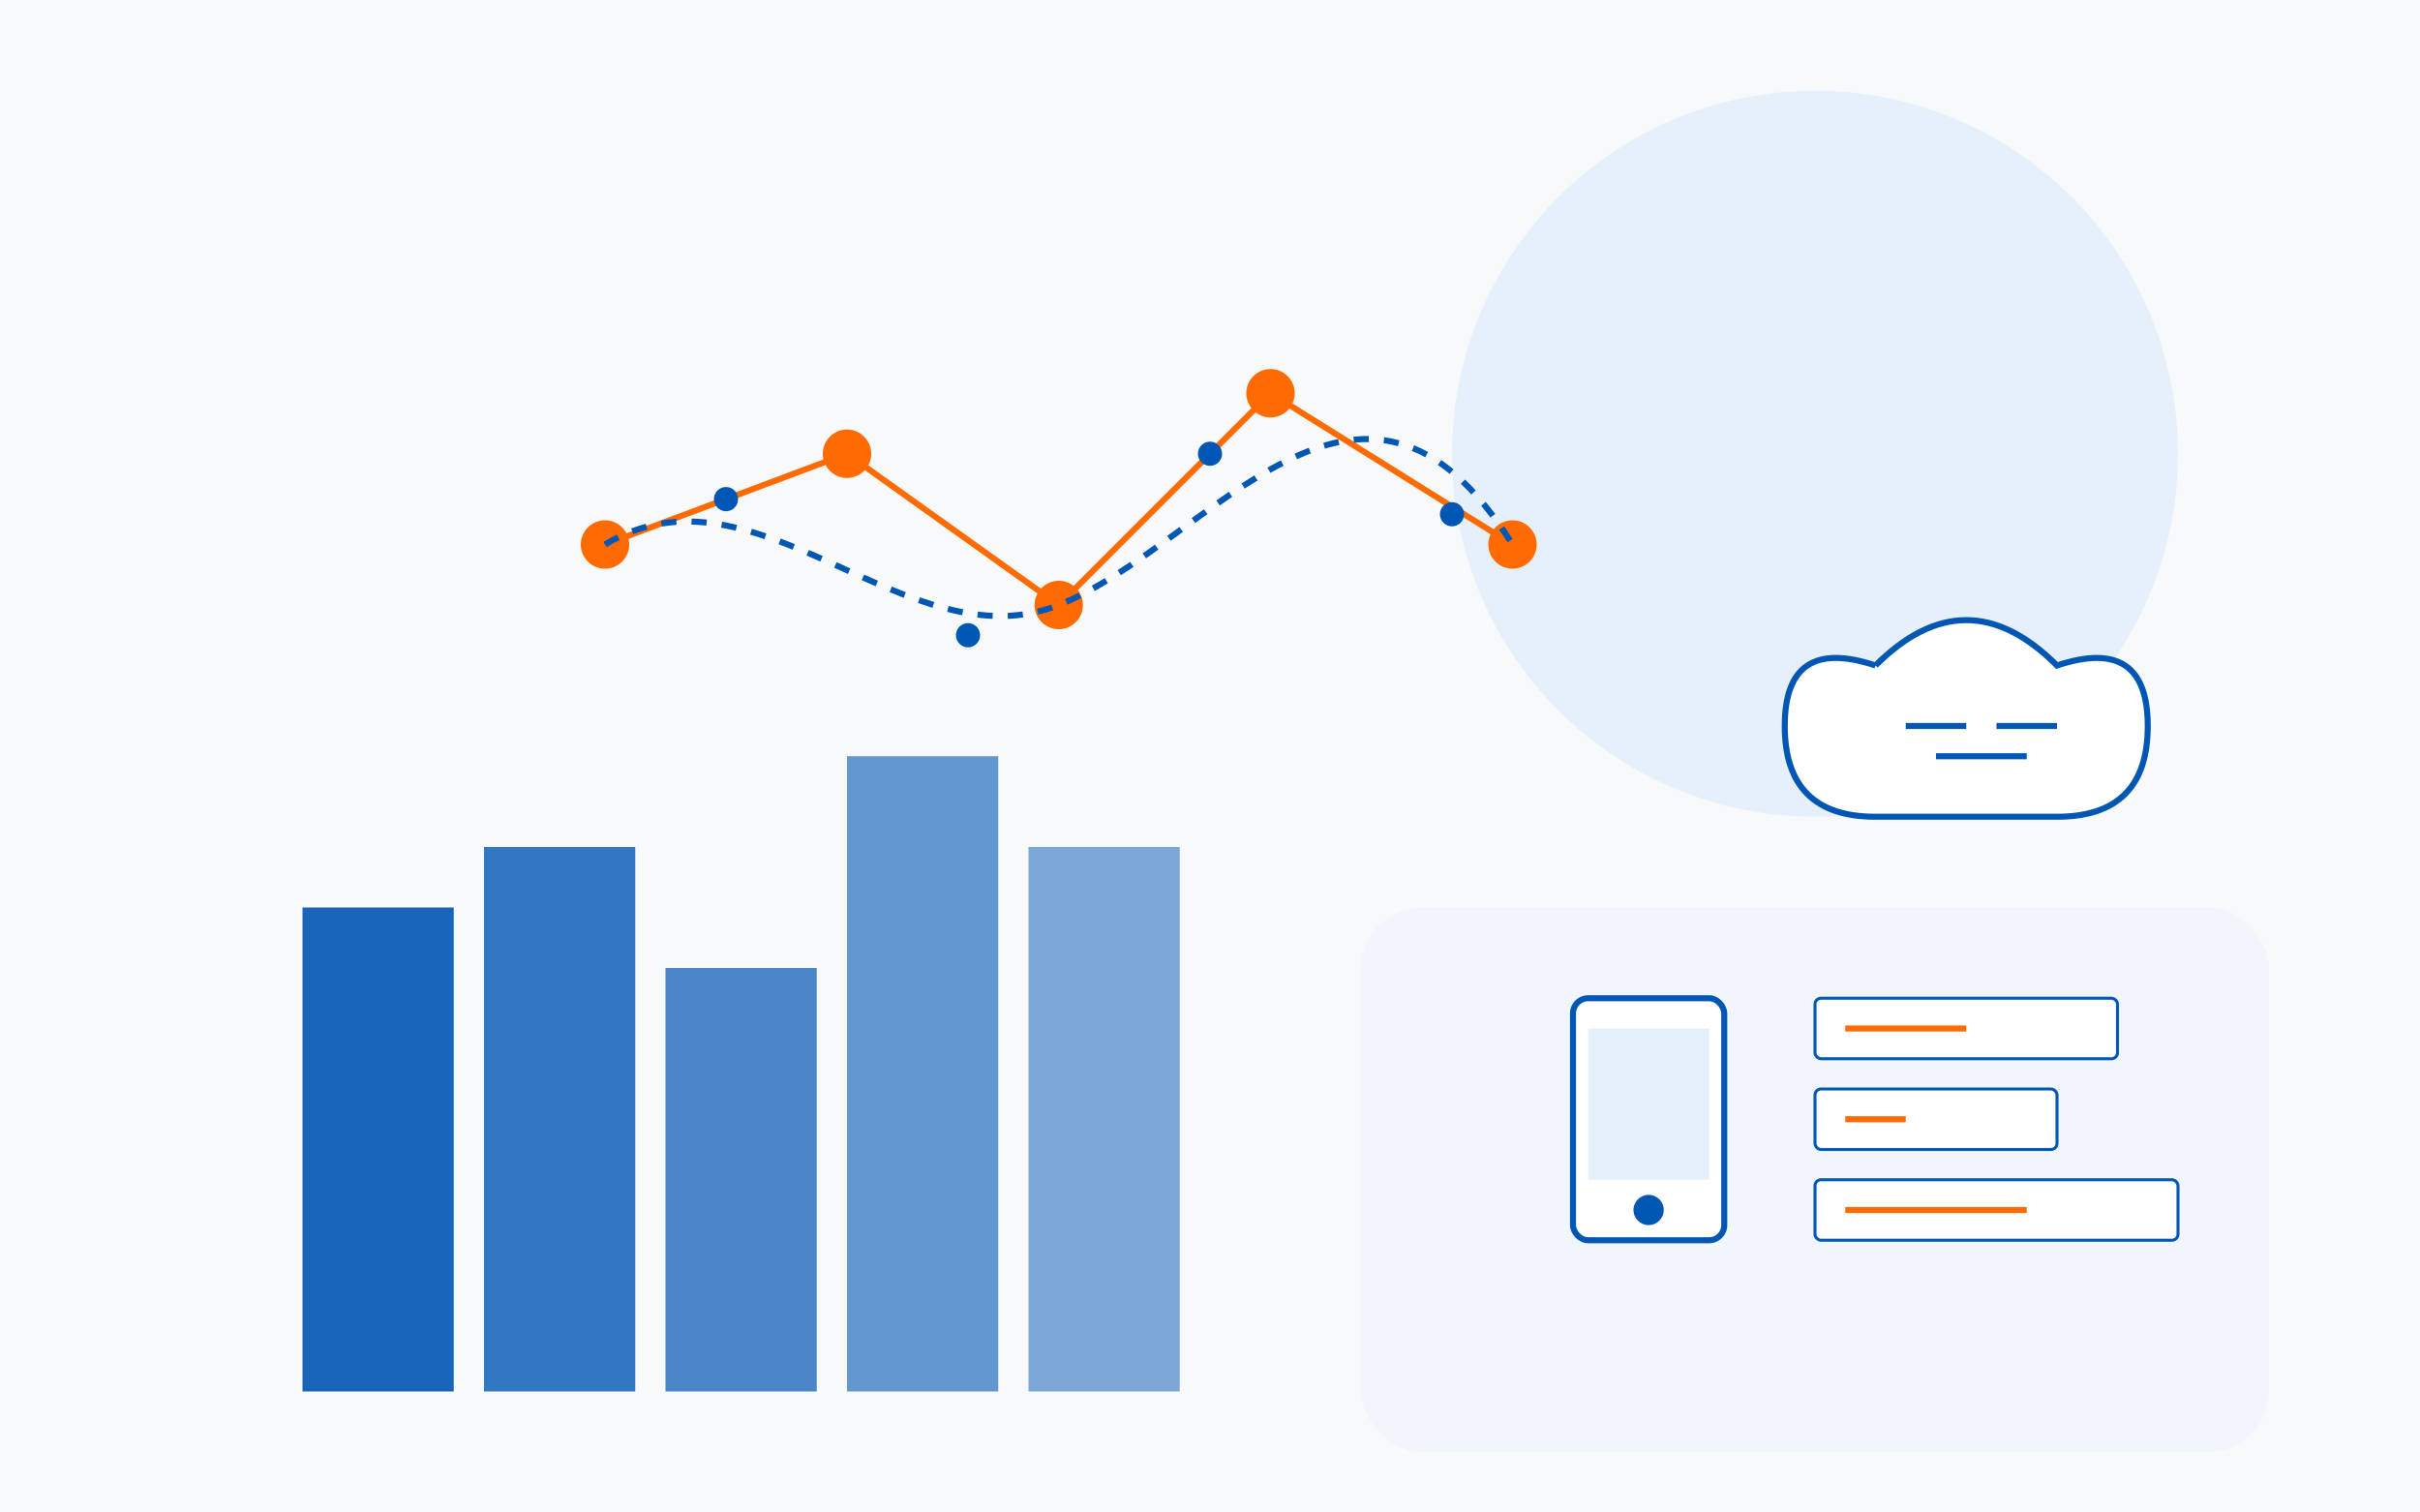 <svg xmlns="http://www.w3.org/2000/svg" viewBox="0 0 800 500" width="800" height="500">
  <!-- Background -->
  <rect width="800" height="500" fill="#f8f9fa" />
  
  <!-- Abstract Shapes -->
  <circle cx="600" cy="150" r="120" fill="#e6f0fa" />
  <rect x="450" y="300" width="300" height="180" rx="20" fill="#f0f6fc" />
  
  <!-- Digital City Skyline -->
  <rect x="100" y="300" width="50" height="160" fill="#0056b3" opacity="0.9" />
  <rect x="160" y="280" width="50" height="180" fill="#0056b3" opacity="0.8" />
  <rect x="220" y="320" width="50" height="140" fill="#0056b3" opacity="0.7" />
  <rect x="280" y="250" width="50" height="210" fill="#0056b3" opacity="0.6" />
  <rect x="340" y="280" width="50" height="180" fill="#0056b3" opacity="0.5" />
  
  <!-- Digital Network Elements -->
  <circle cx="200" cy="180" r="8" fill="#ff6b00" />
  <circle cx="280" cy="150" r="8" fill="#ff6b00" />
  <circle cx="350" cy="200" r="8" fill="#ff6b00" />
  <circle cx="420" cy="130" r="8" fill="#ff6b00" />
  <circle cx="500" cy="180" r="8" fill="#ff6b00" />
  
  <line x1="200" y1="180" x2="280" y2="150" stroke="#ff6b00" stroke-width="2" />
  <line x1="280" y1="150" x2="350" y2="200" stroke="#ff6b00" stroke-width="2" />
  <line x1="350" y1="200" x2="420" y2="130" stroke="#ff6b00" stroke-width="2" />
  <line x1="420" y1="130" x2="500" y2="180" stroke="#ff6b00" stroke-width="2" />
  
  <!-- Digital Data Flow -->
  <path d="M200,180 C250,150 300,220 350,200 S450,100 500,180" fill="none" stroke="#0056b3" stroke-width="2" stroke-dasharray="5,5" />
  
  <!-- Animation Circles (Static in SVG) -->
  <circle cx="240" cy="165" r="4" fill="#0056b3" />
  <circle cx="320" cy="210" r="4" fill="#0056b3" />
  <circle cx="400" cy="150" r="4" fill="#0056b3" />
  <circle cx="480" cy="170" r="4" fill="#0056b3" />
  
  <!-- Cloud Computing Icon -->
  <path d="M620,220 Q650,190 680,220 Q710,210 710,240 Q710,270 680,270 H620 Q590,270 590,240 Q590,210 620,220" fill="#ffffff" stroke="#0056b3" stroke-width="2" />
  <line x1="630" y1="240" x2="650" y2="240" stroke="#0056b3" stroke-width="2" />
  <line x1="660" y1="240" x2="680" y2="240" stroke="#0056b3" stroke-width="2" />
  <line x1="640" y1="250" x2="670" y2="250" stroke="#0056b3" stroke-width="2" />
  
  <!-- Mobile Device -->
  <rect x="520" y="330" width="50" height="80" rx="5" fill="#ffffff" stroke="#0056b3" stroke-width="2" />
  <rect x="525" y="340" width="40" height="50" fill="#e6f0fa" />
  <circle cx="545" cy="400" r="5" fill="#0056b3" />
  
  <!-- Code Elements -->
  <rect x="600" y="330" width="100" height="20" rx="2" fill="#ffffff" stroke="#0056b3" stroke-width="1" />
  <rect x="600" y="360" width="80" height="20" rx="2" fill="#ffffff" stroke="#0056b3" stroke-width="1" />
  <rect x="600" y="390" width="120" height="20" rx="2" fill="#ffffff" stroke="#0056b3" stroke-width="1" />
  
  <line x1="610" y1="340" x2="650" y2="340" stroke="#ff6b00" stroke-width="2" />
  <line x1="610" y1="370" x2="630" y2="370" stroke="#ff6b00" stroke-width="2" />
  <line x1="610" y1="400" x2="670" y2="400" stroke="#ff6b00" stroke-width="2" />
</svg>
